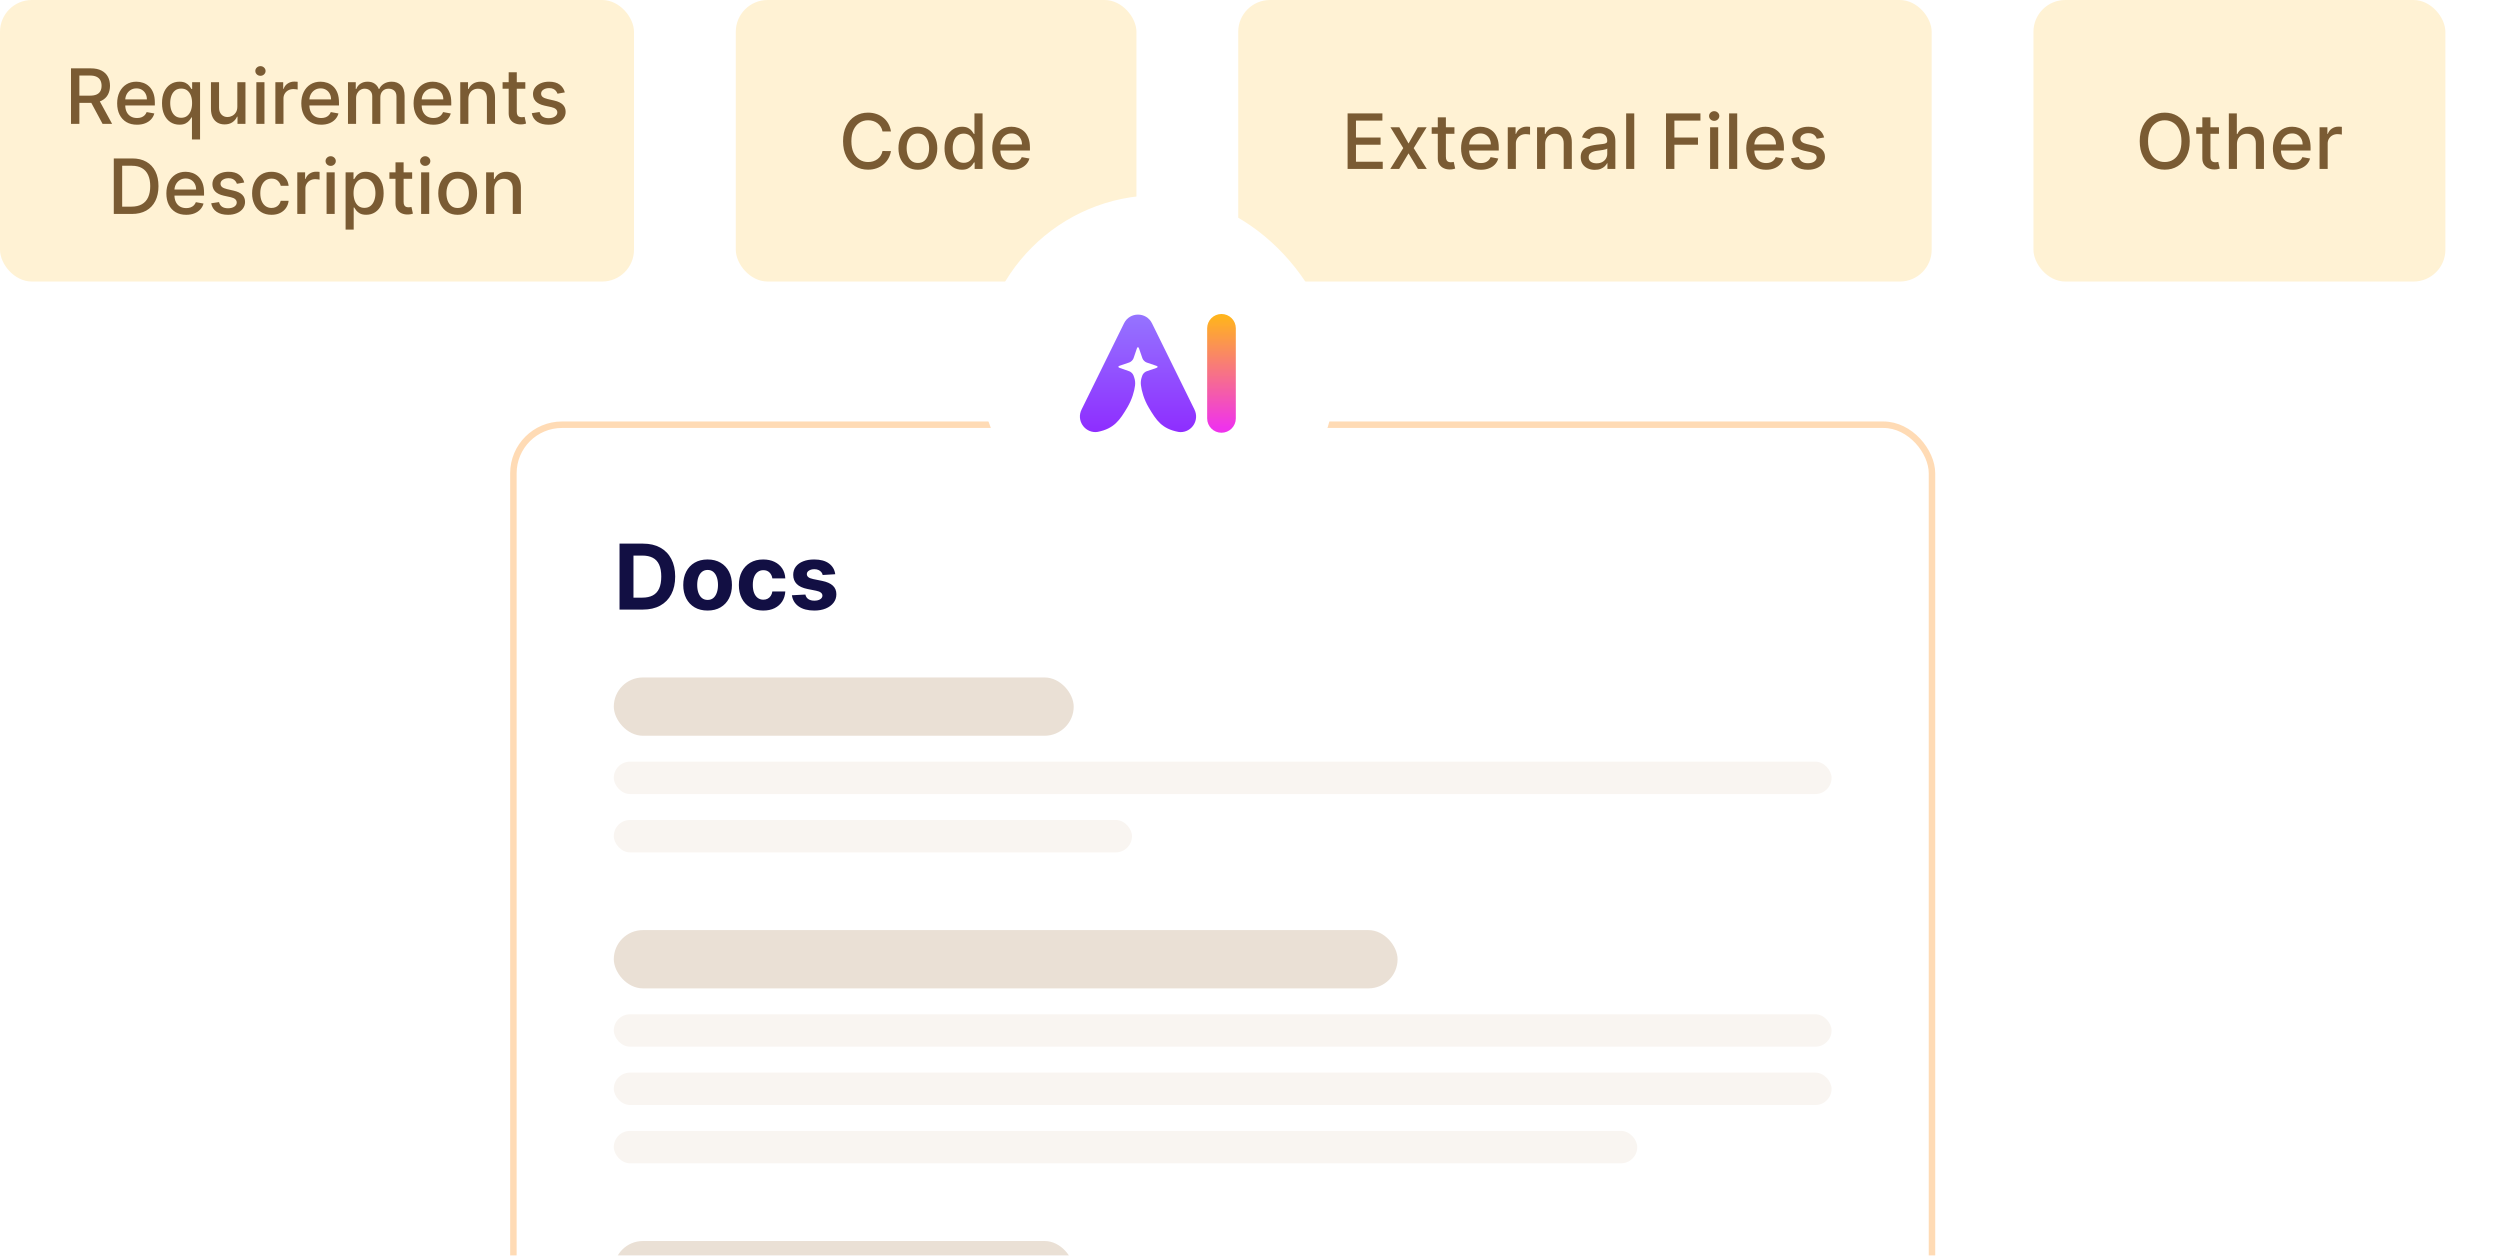 <svg width="444" height="223" viewBox="0 0 444 223" fill="none" xmlns="http://www.w3.org/2000/svg">
<g clip-path="url(#clip0_15399_99109)">
<rect width="112.597" height="50" rx="5.649" fill="#FFF2D4"/>
<path d="M12.609 22V12.139H16.124C16.888 12.139 17.521 12.271 18.026 12.534C18.533 12.797 18.911 13.162 19.162 13.627C19.412 14.089 19.537 14.624 19.537 15.23C19.537 15.834 19.41 16.365 19.157 16.824C18.907 17.28 18.528 17.635 18.021 17.888C17.517 18.142 16.883 18.268 16.119 18.268H13.456V16.988H15.984C16.465 16.988 16.857 16.919 17.159 16.781C17.464 16.643 17.687 16.442 17.828 16.179C17.969 15.916 18.04 15.6 18.04 15.23C18.04 14.858 17.968 14.536 17.823 14.263C17.682 13.99 17.459 13.781 17.154 13.637C16.852 13.489 16.456 13.415 15.965 13.415H14.097V22H12.609ZM17.477 17.551L19.913 22H18.218L15.83 17.551H17.477ZM24.327 22.149C23.598 22.149 22.971 21.994 22.444 21.682C21.921 21.368 21.517 20.926 21.231 20.358C20.948 19.787 20.807 19.117 20.807 18.35C20.807 17.593 20.948 16.925 21.231 16.347C21.517 15.77 21.915 15.319 22.425 14.995C22.939 14.67 23.539 14.508 24.226 14.508C24.643 14.508 25.047 14.577 25.439 14.715C25.831 14.853 26.182 15.07 26.494 15.365C26.805 15.661 27.05 16.044 27.23 16.516C27.41 16.985 27.5 17.554 27.5 18.225V18.736H21.621V17.657H26.089C26.089 17.278 26.012 16.943 25.858 16.651C25.704 16.355 25.487 16.123 25.208 15.953C24.932 15.783 24.608 15.697 24.235 15.697C23.831 15.697 23.478 15.797 23.176 15.996C22.878 16.192 22.646 16.448 22.483 16.766C22.322 17.081 22.242 17.423 22.242 17.792V18.634C22.242 19.129 22.329 19.549 22.502 19.896C22.679 20.243 22.924 20.507 23.239 20.69C23.553 20.87 23.921 20.96 24.341 20.96C24.614 20.96 24.863 20.922 25.088 20.845C25.312 20.764 25.506 20.645 25.67 20.488C25.834 20.331 25.959 20.137 26.046 19.906L27.408 20.151C27.299 20.552 27.103 20.904 26.821 21.206C26.542 21.504 26.19 21.737 25.767 21.904C25.346 22.067 24.866 22.149 24.327 22.149ZM34.09 24.773V20.849H34.003C33.917 21.006 33.791 21.186 33.628 21.389C33.467 21.591 33.246 21.767 32.963 21.918C32.681 22.069 32.315 22.144 31.866 22.144C31.269 22.144 30.736 21.992 30.267 21.687C29.802 21.379 29.436 20.941 29.169 20.373C28.906 19.801 28.774 19.116 28.774 18.317C28.774 17.517 28.908 16.834 29.174 16.266C29.444 15.697 29.813 15.262 30.282 14.961C30.75 14.659 31.281 14.508 31.875 14.508C32.334 14.508 32.703 14.585 32.983 14.739C33.265 14.89 33.483 15.067 33.637 15.269C33.795 15.471 33.917 15.649 34.003 15.803H34.124V14.604H35.53V24.773H34.09ZM32.183 20.917C32.597 20.917 32.947 20.808 33.233 20.589C33.522 20.368 33.74 20.061 33.888 19.67C34.039 19.278 34.114 18.822 34.114 18.302C34.114 17.789 34.04 17.339 33.893 16.954C33.745 16.569 33.528 16.269 33.243 16.054C32.957 15.839 32.604 15.731 32.183 15.731C31.75 15.731 31.389 15.844 31.1 16.068C30.811 16.293 30.593 16.599 30.445 16.988C30.301 17.376 30.229 17.814 30.229 18.302C30.229 18.797 30.302 19.241 30.45 19.636C30.598 20.031 30.816 20.344 31.105 20.575C31.397 20.803 31.756 20.917 32.183 20.917ZM42.15 18.933V14.604H43.594V22H42.179V20.719H42.102C41.932 21.114 41.659 21.443 41.283 21.706C40.911 21.966 40.447 22.096 39.892 22.096C39.417 22.096 38.996 21.992 38.63 21.783C38.268 21.572 37.982 21.259 37.773 20.845C37.568 20.43 37.465 19.918 37.465 19.308V14.604H38.905V19.135C38.905 19.639 39.044 20.04 39.324 20.339C39.603 20.637 39.966 20.787 40.412 20.787C40.681 20.787 40.95 20.719 41.216 20.584C41.486 20.45 41.709 20.246 41.885 19.973C42.065 19.7 42.153 19.354 42.15 18.933ZM45.529 22V14.604H46.968V22H45.529ZM46.256 13.463C46.005 13.463 45.79 13.38 45.611 13.213C45.434 13.043 45.346 12.841 45.346 12.606C45.346 12.369 45.434 12.167 45.611 12C45.79 11.83 46.005 11.745 46.256 11.745C46.506 11.745 46.72 11.83 46.896 12C47.076 12.167 47.166 12.369 47.166 12.606C47.166 12.841 47.076 13.043 46.896 13.213C46.72 13.38 46.506 13.463 46.256 13.463ZM48.905 22V14.604H50.297V15.779H50.374C50.508 15.381 50.746 15.068 51.086 14.84C51.43 14.609 51.818 14.494 52.251 14.494C52.341 14.494 52.447 14.497 52.569 14.503C52.694 14.51 52.792 14.518 52.863 14.527V15.905C52.805 15.888 52.702 15.871 52.555 15.851C52.407 15.829 52.259 15.818 52.112 15.818C51.772 15.818 51.468 15.89 51.202 16.035C50.939 16.176 50.73 16.373 50.576 16.627C50.422 16.877 50.345 17.163 50.345 17.484V22H48.905ZM57.031 22.149C56.303 22.149 55.675 21.994 55.149 21.682C54.626 21.368 54.221 20.926 53.935 20.358C53.653 19.787 53.512 19.117 53.512 18.35C53.512 17.593 53.653 16.925 53.935 16.347C54.221 15.77 54.619 15.319 55.129 14.995C55.643 14.67 56.243 14.508 56.93 14.508C57.347 14.508 57.752 14.577 58.144 14.715C58.535 14.853 58.887 15.07 59.198 15.365C59.509 15.661 59.755 16.044 59.935 16.516C60.114 16.985 60.204 17.554 60.204 18.225V18.736H54.325V17.657H58.794C58.794 17.278 58.717 16.943 58.562 16.651C58.408 16.355 58.192 16.123 57.912 15.953C57.636 15.783 57.312 15.697 56.94 15.697C56.535 15.697 56.182 15.797 55.88 15.996C55.582 16.192 55.351 16.448 55.187 16.766C55.027 17.081 54.947 17.423 54.947 17.792V18.634C54.947 19.129 55.033 19.549 55.206 19.896C55.383 20.243 55.629 20.507 55.943 20.69C56.258 20.87 56.625 20.96 57.046 20.96C57.319 20.96 57.567 20.922 57.792 20.845C58.017 20.764 58.211 20.645 58.375 20.488C58.538 20.331 58.663 20.137 58.75 19.906L60.113 20.151C60.004 20.552 59.808 20.904 59.525 21.206C59.246 21.504 58.895 21.737 58.471 21.904C58.05 22.067 57.571 22.149 57.031 22.149ZM61.801 22V14.604H63.183V15.808H63.275C63.429 15.4 63.681 15.083 64.031 14.855C64.381 14.624 64.799 14.508 65.287 14.508C65.782 14.508 66.196 14.624 66.53 14.855C66.867 15.086 67.115 15.404 67.276 15.808H67.353C67.529 15.413 67.81 15.099 68.196 14.864C68.581 14.627 69.04 14.508 69.573 14.508C70.243 14.508 70.791 14.718 71.214 15.139C71.641 15.559 71.855 16.193 71.855 17.041V22H70.415V17.176C70.415 16.675 70.279 16.312 70.006 16.087C69.733 15.863 69.407 15.75 69.028 15.75C68.56 15.75 68.196 15.895 67.936 16.184C67.676 16.469 67.546 16.837 67.546 17.286V22H66.111V17.084C66.111 16.683 65.986 16.36 65.735 16.116C65.485 15.872 65.159 15.75 64.758 15.75C64.485 15.75 64.233 15.823 64.002 15.967C63.774 16.108 63.589 16.306 63.448 16.559C63.31 16.813 63.241 17.107 63.241 17.44V22H61.801ZM76.972 22.149C76.243 22.149 75.616 21.994 75.089 21.682C74.566 21.368 74.162 20.926 73.876 20.358C73.593 19.787 73.452 19.117 73.452 18.35C73.452 17.593 73.593 16.925 73.876 16.347C74.162 15.77 74.559 15.319 75.07 14.995C75.584 14.67 76.184 14.508 76.871 14.508C77.288 14.508 77.692 14.577 78.084 14.715C78.475 14.853 78.827 15.07 79.138 15.365C79.45 15.661 79.695 16.044 79.875 16.516C80.055 16.985 80.145 17.554 80.145 18.225V18.736H74.266V17.657H78.734C78.734 17.278 78.657 16.943 78.503 16.651C78.349 16.355 78.132 16.123 77.853 15.953C77.577 15.783 77.253 15.697 76.88 15.697C76.476 15.697 76.123 15.797 75.821 15.996C75.522 16.192 75.291 16.448 75.128 16.766C74.967 17.081 74.887 17.423 74.887 17.792V18.634C74.887 19.129 74.974 19.549 75.147 19.896C75.323 20.243 75.569 20.507 75.884 20.69C76.198 20.87 76.566 20.96 76.986 20.96C77.259 20.96 77.508 20.922 77.733 20.845C77.957 20.764 78.151 20.645 78.315 20.488C78.479 20.331 78.604 20.137 78.691 19.906L80.053 20.151C79.944 20.552 79.748 20.904 79.466 21.206C79.186 21.504 78.835 21.737 78.411 21.904C77.991 22.067 77.511 22.149 76.972 22.149ZM83.182 17.609V22H81.742V14.604H83.124V15.808H83.215C83.385 15.417 83.652 15.102 84.015 14.864C84.38 14.627 84.841 14.508 85.396 14.508C85.9 14.508 86.342 14.614 86.721 14.826C87.099 15.035 87.393 15.346 87.602 15.76C87.81 16.174 87.915 16.686 87.915 17.296V22H86.475V17.469C86.475 16.933 86.335 16.514 86.056 16.213C85.777 15.908 85.393 15.755 84.905 15.755C84.572 15.755 84.275 15.827 84.015 15.972C83.758 16.116 83.554 16.328 83.403 16.607C83.255 16.884 83.182 17.217 83.182 17.609ZM93.297 14.604V15.76H89.258V14.604H93.297ZM90.341 12.833H91.781V19.828C91.781 20.108 91.823 20.318 91.906 20.459C91.989 20.597 92.097 20.692 92.229 20.743C92.363 20.791 92.509 20.816 92.667 20.816C92.782 20.816 92.883 20.808 92.97 20.791C93.057 20.775 93.124 20.763 93.172 20.753L93.432 21.942C93.349 21.974 93.23 22.006 93.076 22.038C92.922 22.074 92.729 22.093 92.498 22.096C92.119 22.103 91.766 22.035 91.439 21.894C91.112 21.753 90.847 21.535 90.644 21.239C90.442 20.944 90.341 20.573 90.341 20.127V12.833ZM100.313 16.41L99.008 16.641C98.953 16.474 98.867 16.315 98.748 16.165C98.632 16.014 98.475 15.89 98.276 15.794C98.077 15.697 97.828 15.649 97.53 15.649C97.122 15.649 96.782 15.741 96.509 15.924C96.236 16.104 96.1 16.336 96.1 16.622C96.1 16.869 96.191 17.068 96.374 17.219C96.557 17.37 96.852 17.493 97.26 17.59L98.435 17.859C99.115 18.017 99.623 18.259 99.956 18.586C100.29 18.914 100.457 19.339 100.457 19.862C100.457 20.305 100.329 20.7 100.072 21.047C99.818 21.39 99.464 21.66 99.008 21.856C98.555 22.051 98.03 22.149 97.433 22.149C96.605 22.149 95.93 21.973 95.406 21.62C94.883 21.263 94.562 20.758 94.443 20.103L95.835 19.891C95.921 20.254 96.1 20.528 96.369 20.715C96.639 20.897 96.99 20.989 97.424 20.989C97.896 20.989 98.273 20.891 98.555 20.695C98.838 20.496 98.979 20.254 98.979 19.968C98.979 19.737 98.892 19.543 98.719 19.386C98.549 19.228 98.287 19.11 97.934 19.029L96.682 18.755C95.992 18.598 95.482 18.347 95.151 18.004C94.824 17.66 94.66 17.225 94.66 16.699C94.66 16.262 94.782 15.88 95.026 15.553C95.27 15.226 95.607 14.97 96.037 14.787C96.467 14.601 96.96 14.508 97.515 14.508C98.314 14.508 98.944 14.681 99.403 15.028C99.862 15.372 100.165 15.832 100.313 16.41ZM23.401 38H20.209V28.139H23.502C24.468 28.139 25.298 28.337 25.991 28.732C26.685 29.123 27.216 29.686 27.585 30.422C27.958 31.153 28.144 32.031 28.144 33.055C28.144 34.082 27.956 34.965 27.58 35.703C27.208 36.442 26.669 37.01 25.963 37.408C25.256 37.803 24.403 38 23.401 38ZM21.697 36.7H23.319C24.07 36.7 24.695 36.559 25.192 36.276C25.69 35.991 26.062 35.578 26.309 35.039C26.556 34.496 26.68 33.835 26.68 33.055C26.68 32.282 26.556 31.625 26.309 31.086C26.065 30.547 25.701 30.137 25.216 29.858C24.732 29.579 24.13 29.439 23.411 29.439H21.697V36.7ZM33.066 38.149C32.337 38.149 31.709 37.994 31.183 37.682C30.66 37.368 30.255 36.926 29.97 36.358C29.687 35.787 29.546 35.117 29.546 34.35C29.546 33.593 29.687 32.925 29.97 32.347C30.255 31.77 30.654 31.319 31.164 30.994C31.677 30.67 32.278 30.508 32.965 30.508C33.382 30.508 33.786 30.577 34.178 30.715C34.569 30.853 34.921 31.07 35.232 31.365C35.544 31.66 35.789 32.044 35.969 32.516C36.149 32.985 36.239 33.554 36.239 34.225V34.736H30.36V33.657H34.828C34.828 33.278 34.751 32.943 34.597 32.651C34.443 32.355 34.226 32.123 33.947 31.953C33.671 31.782 33.346 31.697 32.974 31.697C32.57 31.697 32.217 31.797 31.915 31.996C31.616 32.192 31.385 32.449 31.222 32.766C31.061 33.081 30.981 33.423 30.981 33.792V34.635C30.981 35.129 31.067 35.549 31.241 35.896C31.417 36.243 31.663 36.507 31.977 36.69C32.292 36.87 32.66 36.96 33.08 36.96C33.353 36.96 33.602 36.922 33.826 36.844C34.051 36.764 34.245 36.645 34.409 36.488C34.573 36.331 34.698 36.137 34.785 35.906L36.147 36.151C36.038 36.552 35.842 36.904 35.56 37.206C35.281 37.504 34.929 37.737 34.505 37.904C34.085 38.067 33.605 38.149 33.066 38.149ZM43.378 32.41L42.073 32.641C42.018 32.474 41.932 32.315 41.813 32.164C41.697 32.014 41.54 31.89 41.341 31.794C41.142 31.697 40.893 31.649 40.595 31.649C40.187 31.649 39.847 31.741 39.574 31.924C39.301 32.103 39.165 32.336 39.165 32.622C39.165 32.869 39.256 33.068 39.439 33.219C39.622 33.37 39.917 33.493 40.325 33.59L41.5 33.859C42.181 34.017 42.688 34.259 43.021 34.586C43.355 34.914 43.522 35.339 43.522 35.862C43.522 36.305 43.394 36.7 43.137 37.047C42.883 37.39 42.529 37.66 42.073 37.856C41.62 38.051 41.096 38.149 40.498 38.149C39.67 38.149 38.995 37.973 38.471 37.62C37.948 37.263 37.627 36.758 37.508 36.103L38.9 35.891C38.987 36.254 39.165 36.528 39.434 36.715C39.704 36.897 40.056 36.989 40.489 36.989C40.961 36.989 41.338 36.891 41.62 36.695C41.903 36.496 42.044 36.254 42.044 35.968C42.044 35.737 41.957 35.543 41.784 35.386C41.614 35.228 41.352 35.109 40.999 35.029L39.747 34.755C39.057 34.598 38.547 34.347 38.216 34.004C37.889 33.66 37.725 33.225 37.725 32.699C37.725 32.262 37.847 31.88 38.091 31.553C38.335 31.226 38.672 30.97 39.102 30.787C39.532 30.601 40.025 30.508 40.58 30.508C41.38 30.508 42.009 30.681 42.468 31.028C42.927 31.372 43.23 31.832 43.378 32.41ZM48.22 38.149C47.504 38.149 46.888 37.987 46.371 37.663C45.858 37.336 45.463 36.885 45.187 36.31C44.911 35.735 44.773 35.077 44.773 34.336C44.773 33.585 44.914 32.922 45.197 32.347C45.479 31.77 45.877 31.319 46.391 30.994C46.904 30.67 47.509 30.508 48.206 30.508C48.767 30.508 49.268 30.613 49.708 30.821C50.148 31.027 50.502 31.316 50.772 31.688C51.045 32.06 51.207 32.495 51.258 32.993H49.857C49.78 32.646 49.604 32.347 49.328 32.097C49.055 31.847 48.689 31.721 48.23 31.721C47.829 31.721 47.477 31.827 47.175 32.039C46.877 32.248 46.644 32.547 46.477 32.935C46.31 33.32 46.227 33.776 46.227 34.302C46.227 34.842 46.309 35.307 46.472 35.699C46.636 36.09 46.867 36.394 47.166 36.608C47.468 36.824 47.822 36.931 48.23 36.931C48.503 36.931 48.75 36.881 48.971 36.782C49.196 36.679 49.384 36.533 49.535 36.344C49.689 36.154 49.796 35.926 49.857 35.66H51.258C51.207 36.138 51.051 36.565 50.791 36.941C50.531 37.316 50.183 37.612 49.746 37.827C49.313 38.042 48.804 38.149 48.22 38.149ZM52.798 38V30.605H54.189V31.779H54.266C54.401 31.381 54.639 31.068 54.979 30.84C55.322 30.609 55.711 30.494 56.144 30.494C56.234 30.494 56.34 30.497 56.462 30.503C56.587 30.51 56.685 30.518 56.756 30.527V31.904C56.698 31.888 56.595 31.871 56.447 31.852C56.3 31.829 56.152 31.818 56.005 31.818C55.664 31.818 55.361 31.89 55.094 32.035C54.831 32.176 54.623 32.373 54.469 32.627C54.315 32.877 54.237 33.163 54.237 33.484V38H52.798ZM58.002 38V30.605H59.441V38H58.002ZM58.728 29.463C58.478 29.463 58.263 29.38 58.083 29.213C57.907 29.043 57.819 28.841 57.819 28.606C57.819 28.369 57.907 28.167 58.083 28C58.263 27.83 58.478 27.744 58.728 27.744C58.979 27.744 59.192 27.83 59.369 28C59.549 28.167 59.639 28.369 59.639 28.606C59.639 28.841 59.549 29.043 59.369 29.213C59.192 29.38 58.979 29.463 58.728 29.463ZM61.378 40.773V30.605H62.784V31.803H62.904C62.988 31.649 63.108 31.471 63.265 31.269C63.422 31.067 63.641 30.89 63.92 30.739C64.199 30.585 64.568 30.508 65.027 30.508C65.624 30.508 66.157 30.659 66.626 30.961C67.095 31.262 67.462 31.697 67.728 32.266C67.998 32.834 68.133 33.517 68.133 34.317C68.133 35.116 68 35.801 67.733 36.373C67.467 36.941 67.101 37.379 66.636 37.687C66.17 37.992 65.639 38.144 65.042 38.144C64.593 38.144 64.225 38.069 63.939 37.918C63.657 37.767 63.435 37.591 63.275 37.389C63.114 37.186 62.991 37.007 62.904 36.849H62.817V40.773H61.378ZM62.789 34.302C62.789 34.822 62.864 35.278 63.015 35.67C63.166 36.061 63.384 36.368 63.67 36.589C63.955 36.807 64.305 36.917 64.719 36.917C65.149 36.917 65.509 36.803 65.798 36.575C66.087 36.344 66.305 36.031 66.453 35.636C66.603 35.241 66.679 34.797 66.679 34.302C66.679 33.814 66.605 33.376 66.457 32.988C66.313 32.599 66.095 32.293 65.803 32.068C65.514 31.843 65.153 31.731 64.719 31.731C64.302 31.731 63.949 31.839 63.66 32.054C63.374 32.269 63.158 32.569 63.01 32.954C62.862 33.339 62.789 33.789 62.789 34.302ZM73.198 30.605V31.76H69.159V30.605H73.198ZM70.242 28.833H71.681V35.828C71.681 36.108 71.723 36.318 71.807 36.459C71.89 36.597 71.998 36.692 72.129 36.743C72.264 36.791 72.41 36.816 72.567 36.816C72.683 36.816 72.784 36.807 72.871 36.791C72.957 36.775 73.025 36.763 73.073 36.753L73.333 37.942C73.249 37.974 73.131 38.006 72.977 38.038C72.823 38.074 72.63 38.093 72.399 38.096C72.02 38.103 71.667 38.035 71.34 37.894C71.012 37.753 70.747 37.535 70.545 37.239C70.343 36.944 70.242 36.573 70.242 36.127V28.833ZM74.791 38V30.605H76.23V38H74.791ZM75.518 29.463C75.267 29.463 75.052 29.38 74.873 29.213C74.696 29.043 74.608 28.841 74.608 28.606C74.608 28.369 74.696 28.167 74.873 28C75.052 27.83 75.267 27.744 75.518 27.744C75.768 27.744 75.981 27.83 76.158 28C76.338 28.167 76.428 28.369 76.428 28.606C76.428 28.841 76.338 29.043 76.158 29.213C75.981 29.38 75.768 29.463 75.518 29.463ZM81.282 38.149C80.589 38.149 79.984 37.99 79.467 37.673C78.95 37.355 78.549 36.91 78.263 36.339C77.978 35.767 77.835 35.1 77.835 34.336C77.835 33.569 77.978 32.898 78.263 32.323C78.549 31.749 78.95 31.303 79.467 30.985C79.984 30.667 80.589 30.508 81.282 30.508C81.975 30.508 82.581 30.667 83.097 30.985C83.614 31.303 84.015 31.749 84.301 32.323C84.587 32.898 84.73 33.569 84.73 34.336C84.73 35.1 84.587 35.767 84.301 36.339C84.015 36.91 83.614 37.355 83.097 37.673C82.581 37.99 81.975 38.149 81.282 38.149ZM81.287 36.941C81.736 36.941 82.109 36.822 82.404 36.584C82.699 36.347 82.918 36.031 83.059 35.636C83.203 35.241 83.275 34.806 83.275 34.331C83.275 33.859 83.203 33.426 83.059 33.031C82.918 32.633 82.699 32.314 82.404 32.073C82.109 31.832 81.736 31.712 81.287 31.712C80.834 31.712 80.459 31.832 80.16 32.073C79.865 32.314 79.645 32.633 79.501 33.031C79.359 33.426 79.289 33.859 79.289 34.331C79.289 34.806 79.359 35.241 79.501 35.636C79.645 36.031 79.865 36.347 80.16 36.584C80.459 36.822 80.834 36.941 81.287 36.941ZM87.776 33.609V38H86.337V30.605H87.718V31.808H87.81C87.98 31.417 88.246 31.102 88.609 30.864C88.975 30.627 89.436 30.508 89.991 30.508C90.495 30.508 90.936 30.614 91.315 30.826C91.694 31.035 91.987 31.346 92.196 31.76C92.405 32.174 92.509 32.686 92.509 33.296V38H91.069V33.469C91.069 32.933 90.93 32.514 90.65 32.213C90.371 31.908 89.988 31.755 89.5 31.755C89.166 31.755 88.869 31.827 88.609 31.972C88.352 32.116 88.148 32.328 87.998 32.607C87.85 32.883 87.776 33.217 87.776 33.609Z" fill="#7A5B33"/>
<rect x="130.676" width="71.156" height="50" rx="5.649" fill="#FFF2D4"/>
<path d="M158.235 23.346H156.733C156.675 23.025 156.567 22.742 156.41 22.499C156.253 22.255 156.06 22.048 155.832 21.878C155.604 21.707 155.349 21.579 155.067 21.492C154.787 21.406 154.491 21.362 154.176 21.362C153.608 21.362 153.099 21.505 152.65 21.791C152.204 22.076 151.85 22.495 151.59 23.047C151.334 23.599 151.205 24.274 151.205 25.07C151.205 25.872 151.334 26.549 151.59 27.102C151.85 27.654 152.205 28.071 152.655 28.353C153.104 28.636 153.609 28.777 154.171 28.777C154.483 28.777 154.778 28.735 155.057 28.652C155.34 28.565 155.595 28.438 155.823 28.271C156.051 28.105 156.243 27.901 156.4 27.66C156.561 27.416 156.672 27.137 156.733 26.822L158.235 26.827C158.155 27.312 157.999 27.758 157.768 28.166C157.54 28.57 157.246 28.92 156.887 29.215C156.53 29.507 156.123 29.734 155.664 29.894C155.205 30.055 154.704 30.135 154.162 30.135C153.308 30.135 152.547 29.933 151.879 29.528C151.212 29.12 150.685 28.538 150.3 27.78C149.918 27.023 149.727 26.119 149.727 25.07C149.727 24.017 149.92 23.113 150.305 22.359C150.69 21.601 151.217 21.02 151.884 20.616C152.552 20.208 153.311 20.005 154.162 20.005C154.685 20.005 155.173 20.08 155.625 20.231C156.081 20.378 156.49 20.597 156.853 20.886C157.216 21.171 157.516 21.521 157.753 21.935C157.991 22.346 158.151 22.816 158.235 23.346ZM163.015 30.149C162.321 30.149 161.716 29.99 161.2 29.673C160.683 29.355 160.282 28.91 159.996 28.339C159.71 27.767 159.567 27.1 159.567 26.336C159.567 25.569 159.71 24.898 159.996 24.323C160.282 23.749 160.683 23.303 161.2 22.985C161.716 22.667 162.321 22.508 163.015 22.508C163.708 22.508 164.313 22.667 164.83 22.985C165.347 23.303 165.748 23.749 166.034 24.323C166.319 24.898 166.462 25.569 166.462 26.336C166.462 27.1 166.319 27.767 166.034 28.339C165.748 28.91 165.347 29.355 164.83 29.673C164.313 29.99 163.708 30.149 163.015 30.149ZM163.02 28.941C163.469 28.941 163.841 28.822 164.137 28.584C164.432 28.347 164.65 28.031 164.791 27.636C164.936 27.241 165.008 26.806 165.008 26.331C165.008 25.859 164.936 25.426 164.791 25.031C164.65 24.633 164.432 24.314 164.137 24.073C163.841 23.832 163.469 23.712 163.02 23.712C162.567 23.712 162.191 23.832 161.893 24.073C161.598 24.314 161.378 24.633 161.233 25.031C161.092 25.426 161.021 25.859 161.021 26.331C161.021 26.806 161.092 27.241 161.233 27.636C161.378 28.031 161.598 28.347 161.893 28.584C162.191 28.822 162.567 28.941 163.02 28.941ZM170.838 30.144C170.241 30.144 169.708 29.992 169.239 29.687C168.774 29.379 168.408 28.941 168.141 28.373C167.878 27.801 167.746 27.116 167.746 26.317C167.746 25.517 167.88 24.834 168.146 24.266C168.416 23.697 168.785 23.262 169.254 22.961C169.722 22.659 170.253 22.508 170.847 22.508C171.306 22.508 171.675 22.585 171.955 22.739C172.237 22.89 172.455 23.067 172.609 23.269C172.767 23.471 172.889 23.649 172.975 23.803H173.062V20.139H174.502V30H173.096V28.849H172.975C172.889 29.006 172.764 29.186 172.6 29.389C172.439 29.591 172.218 29.767 171.935 29.918C171.653 30.069 171.287 30.144 170.838 30.144ZM171.155 28.917C171.569 28.917 171.919 28.808 172.205 28.589C172.494 28.368 172.712 28.061 172.86 27.67C173.011 27.278 173.086 26.822 173.086 26.302C173.086 25.789 173.012 25.339 172.865 24.954C172.717 24.569 172.5 24.269 172.215 24.054C171.929 23.839 171.576 23.731 171.155 23.731C170.722 23.731 170.361 23.843 170.072 24.068C169.783 24.293 169.565 24.599 169.417 24.988C169.273 25.376 169.201 25.814 169.201 26.302C169.201 26.797 169.274 27.241 169.422 27.636C169.57 28.031 169.788 28.344 170.077 28.575C170.369 28.803 170.728 28.917 171.155 28.917ZM179.744 30.149C179.015 30.149 178.388 29.994 177.861 29.682C177.338 29.368 176.934 28.926 176.648 28.358C176.365 27.787 176.224 27.117 176.224 26.35C176.224 25.593 176.365 24.925 176.648 24.347C176.934 23.77 177.332 23.319 177.842 22.994C178.355 22.67 178.956 22.508 179.643 22.508C180.06 22.508 180.464 22.577 180.856 22.715C181.248 22.853 181.599 23.07 181.91 23.365C182.222 23.66 182.467 24.044 182.647 24.516C182.827 24.985 182.917 25.554 182.917 26.225V26.736H177.038V25.657H181.506C181.506 25.278 181.429 24.943 181.275 24.651C181.121 24.355 180.904 24.123 180.625 23.953C180.349 23.782 180.025 23.697 179.652 23.697C179.248 23.697 178.895 23.797 178.593 23.996C178.294 24.192 178.063 24.448 177.9 24.766C177.739 25.081 177.659 25.423 177.659 25.792V26.634C177.659 27.129 177.746 27.549 177.919 27.896C178.095 28.243 178.341 28.507 178.656 28.69C178.97 28.87 179.338 28.96 179.758 28.96C180.031 28.96 180.28 28.922 180.504 28.845C180.729 28.764 180.923 28.645 181.087 28.488C181.251 28.331 181.376 28.137 181.463 27.906L182.825 28.151C182.716 28.552 182.52 28.904 182.238 29.206C181.959 29.504 181.607 29.737 181.183 29.904C180.763 30.067 180.283 30.149 179.744 30.149Z" fill="#7A5B33"/>
<rect x="219.909" width="123.156" height="50" rx="5.649" fill="#FFF2D4"/>
<path d="M239.333 30V20.139H245.515V21.42H240.821V24.424H245.193V25.7H240.821V28.719H245.573V30H239.333ZM248.523 22.605L250.156 25.484L251.802 22.605H253.377L251.07 26.302L253.396 30H251.822L250.156 27.236L248.495 30H246.915L249.217 26.302L246.944 22.605H248.523ZM258.307 22.605V23.76H254.268V22.605H258.307ZM255.351 20.833H256.79V27.828C256.79 28.108 256.832 28.318 256.916 28.459C256.999 28.597 257.107 28.692 257.238 28.743C257.373 28.791 257.519 28.816 257.676 28.816C257.792 28.816 257.893 28.808 257.98 28.791C258.066 28.775 258.134 28.763 258.182 28.753L258.442 29.942C258.358 29.974 258.24 30.006 258.086 30.038C257.932 30.074 257.739 30.093 257.508 30.096C257.129 30.103 256.776 30.035 256.449 29.894C256.121 29.753 255.856 29.535 255.654 29.239C255.452 28.944 255.351 28.573 255.351 28.127V20.833ZM263.008 30.149C262.279 30.149 261.651 29.994 261.125 29.682C260.602 29.368 260.197 28.926 259.912 28.358C259.629 27.787 259.488 27.117 259.488 26.35C259.488 25.593 259.629 24.925 259.912 24.347C260.197 23.77 260.595 23.319 261.106 22.994C261.619 22.67 262.22 22.508 262.906 22.508C263.324 22.508 263.728 22.577 264.12 22.715C264.511 22.853 264.863 23.07 265.174 23.365C265.486 23.66 265.731 24.044 265.911 24.516C266.091 24.985 266.18 25.554 266.18 26.225V26.736H260.302V25.657H264.77C264.77 25.278 264.693 24.943 264.539 24.651C264.385 24.355 264.168 24.123 263.889 23.953C263.613 23.782 263.288 23.697 262.916 23.697C262.512 23.697 262.159 23.797 261.857 23.996C261.558 24.192 261.327 24.448 261.163 24.766C261.003 25.081 260.923 25.423 260.923 25.792V26.634C260.923 27.129 261.009 27.549 261.183 27.896C261.359 28.243 261.605 28.507 261.919 28.69C262.234 28.87 262.601 28.96 263.022 28.96C263.295 28.96 263.544 28.922 263.768 28.845C263.993 28.764 264.187 28.645 264.351 28.488C264.515 28.331 264.64 28.137 264.726 27.906L266.089 28.151C265.98 28.552 265.784 28.904 265.502 29.206C265.222 29.504 264.871 29.737 264.447 29.904C264.027 30.067 263.547 30.149 263.008 30.149ZM267.778 30V22.605H269.169V23.779H269.246C269.381 23.381 269.619 23.068 269.959 22.84C270.302 22.609 270.691 22.494 271.124 22.494C271.214 22.494 271.32 22.497 271.442 22.503C271.567 22.51 271.665 22.518 271.736 22.527V23.904C271.678 23.888 271.575 23.871 271.427 23.852C271.28 23.829 271.132 23.818 270.984 23.818C270.644 23.818 270.341 23.89 270.074 24.035C269.811 24.176 269.603 24.373 269.449 24.627C269.294 24.877 269.217 25.163 269.217 25.484V30H267.778ZM274.421 25.609V30H272.981V22.605H274.363V23.808H274.455C274.625 23.417 274.891 23.102 275.254 22.864C275.62 22.627 276.08 22.508 276.636 22.508C277.14 22.508 277.581 22.614 277.96 22.826C278.339 23.035 278.632 23.346 278.841 23.76C279.05 24.174 279.154 24.686 279.154 25.296V30H277.714V25.469C277.714 24.933 277.575 24.514 277.295 24.213C277.016 23.908 276.633 23.755 276.145 23.755C275.811 23.755 275.514 23.827 275.254 23.972C274.997 24.116 274.793 24.328 274.642 24.607C274.495 24.884 274.421 25.217 274.421 25.609ZM283.237 30.164C282.768 30.164 282.345 30.077 281.966 29.904C281.587 29.727 281.287 29.472 281.065 29.138C280.847 28.804 280.738 28.395 280.738 27.91C280.738 27.493 280.818 27.15 280.979 26.88C281.139 26.61 281.356 26.397 281.629 26.24C281.902 26.082 282.207 25.964 282.544 25.883C282.881 25.803 283.224 25.742 283.574 25.7C284.017 25.649 284.376 25.607 284.652 25.575C284.928 25.54 285.129 25.484 285.254 25.407C285.379 25.33 285.442 25.204 285.442 25.031V24.997C285.442 24.577 285.323 24.251 285.086 24.02C284.851 23.789 284.502 23.673 284.036 23.673C283.551 23.673 283.169 23.781 282.89 23.996C282.614 24.208 282.423 24.444 282.317 24.704L280.964 24.396C281.125 23.946 281.359 23.584 281.667 23.307C281.979 23.028 282.337 22.826 282.741 22.701C283.145 22.572 283.571 22.508 284.017 22.508C284.312 22.508 284.625 22.544 284.956 22.614C285.29 22.681 285.601 22.807 285.89 22.99C286.182 23.173 286.421 23.434 286.607 23.774C286.793 24.111 286.886 24.55 286.886 25.089V30H285.481V28.989H285.423C285.33 29.175 285.19 29.358 285.004 29.538C284.818 29.718 284.579 29.867 284.286 29.986C283.994 30.104 283.645 30.164 283.237 30.164ZM283.55 29.008C283.948 29.008 284.288 28.93 284.571 28.772C284.856 28.615 285.073 28.41 285.221 28.156C285.371 27.899 285.447 27.625 285.447 27.333V26.379C285.396 26.431 285.296 26.479 285.148 26.524C285.004 26.566 284.839 26.602 284.652 26.634C284.466 26.663 284.285 26.691 284.108 26.716C283.932 26.739 283.784 26.758 283.665 26.774C283.386 26.809 283.131 26.869 282.9 26.952C282.672 27.036 282.489 27.156 282.351 27.313C282.216 27.467 282.149 27.673 282.149 27.93C282.149 28.286 282.28 28.556 282.544 28.738C282.807 28.918 283.142 29.008 283.55 29.008ZM290.244 20.139V30H288.804V20.139H290.244ZM295.884 30V20.139H301.999V21.42H297.372V24.424H301.561V25.7H297.372V30H295.884ZM303.713 30V22.605H305.153V30H303.713ZM304.44 21.463C304.19 21.463 303.975 21.38 303.795 21.213C303.618 21.043 303.53 20.841 303.53 20.606C303.53 20.369 303.618 20.167 303.795 20C303.975 19.83 304.19 19.744 304.44 19.744C304.69 19.744 304.904 19.83 305.08 20C305.26 20.167 305.35 20.369 305.35 20.606C305.35 20.841 305.26 21.043 305.08 21.213C304.904 21.38 304.69 21.463 304.44 21.463ZM308.529 20.139V30H307.089V20.139H308.529ZM313.653 30.149C312.924 30.149 312.297 29.994 311.771 29.682C311.247 29.368 310.843 28.926 310.557 28.358C310.275 27.787 310.133 27.117 310.133 26.35C310.133 25.593 310.275 24.925 310.557 24.347C310.843 23.77 311.241 23.319 311.751 22.994C312.265 22.67 312.865 22.508 313.552 22.508C313.969 22.508 314.374 22.577 314.765 22.715C315.157 22.853 315.508 23.07 315.82 23.365C316.131 23.66 316.377 24.044 316.556 24.516C316.736 24.985 316.826 25.554 316.826 26.225V26.736H310.947V25.657H315.415C315.415 25.278 315.338 24.943 315.184 24.651C315.03 24.355 314.813 24.123 314.534 23.953C314.258 23.782 313.934 23.697 313.562 23.697C313.157 23.697 312.804 23.797 312.502 23.996C312.204 24.192 311.973 24.448 311.809 24.766C311.649 25.081 311.568 25.423 311.568 25.792V26.634C311.568 27.129 311.655 27.549 311.828 27.896C312.005 28.243 312.25 28.507 312.565 28.69C312.88 28.87 313.247 28.96 313.668 28.96C313.94 28.96 314.189 28.922 314.414 28.845C314.639 28.764 314.833 28.645 314.996 28.488C315.16 28.331 315.285 28.137 315.372 27.906L316.735 28.151C316.625 28.552 316.43 28.904 316.147 29.206C315.868 29.504 315.516 29.737 315.093 29.904C314.672 30.067 314.192 30.149 313.653 30.149ZM323.965 24.41L322.66 24.641C322.606 24.474 322.519 24.315 322.4 24.165C322.285 24.014 322.128 23.89 321.929 23.794C321.73 23.697 321.481 23.649 321.182 23.649C320.775 23.649 320.434 23.741 320.161 23.924C319.889 24.104 319.752 24.336 319.752 24.622C319.752 24.869 319.844 25.068 320.027 25.219C320.21 25.37 320.505 25.493 320.913 25.59L322.087 25.859C322.768 26.017 323.275 26.259 323.609 26.586C323.943 26.914 324.11 27.339 324.11 27.862C324.11 28.305 323.981 28.7 323.724 29.047C323.471 29.39 323.116 29.66 322.66 29.856C322.208 30.051 321.683 30.149 321.086 30.149C320.258 30.149 319.582 29.973 319.059 29.62C318.536 29.263 318.215 28.758 318.096 28.103L319.487 27.891C319.574 28.254 319.752 28.528 320.022 28.715C320.291 28.897 320.643 28.989 321.076 28.989C321.548 28.989 321.925 28.891 322.208 28.695C322.49 28.496 322.631 28.254 322.631 27.968C322.631 27.737 322.545 27.543 322.371 27.386C322.201 27.228 321.94 27.11 321.587 27.029L320.335 26.755C319.645 26.598 319.134 26.347 318.804 26.004C318.476 25.66 318.313 25.225 318.313 24.699C318.313 24.262 318.435 23.88 318.679 23.553C318.922 23.226 319.26 22.97 319.69 22.787C320.12 22.601 320.612 22.508 321.168 22.508C321.967 22.508 322.596 22.681 323.055 23.028C323.514 23.372 323.818 23.832 323.965 24.41Z" fill="#7A5B33"/>
<rect x="361.143" width="73.156" height="50" rx="5.649" fill="#FFF2D4"/>
<path d="M388.899 25.07C388.899 26.122 388.706 27.028 388.321 27.785C387.936 28.54 387.408 29.12 386.737 29.528C386.069 29.933 385.31 30.135 384.46 30.135C383.606 30.135 382.843 29.933 382.173 29.528C381.505 29.12 380.978 28.538 380.593 27.78C380.208 27.023 380.016 26.119 380.016 25.07C380.016 24.017 380.208 23.113 380.593 22.359C380.978 21.601 381.505 21.02 382.173 20.616C382.843 20.208 383.606 20.005 384.46 20.005C385.31 20.005 386.069 20.208 386.737 20.616C387.408 21.02 387.936 21.601 388.321 22.359C388.706 23.113 388.899 24.017 388.899 25.07ZM387.425 25.07C387.425 24.267 387.295 23.591 387.035 23.043C386.779 22.491 386.426 22.073 385.976 21.791C385.53 21.505 385.025 21.362 384.46 21.362C383.891 21.362 383.384 21.505 382.938 21.791C382.492 22.073 382.139 22.491 381.879 23.043C381.622 23.591 381.494 24.267 381.494 25.07C381.494 25.872 381.622 26.549 381.879 27.102C382.139 27.65 382.492 28.068 382.938 28.353C383.384 28.636 383.891 28.777 384.46 28.777C385.025 28.777 385.53 28.636 385.976 28.353C386.426 28.068 386.779 27.65 387.035 27.102C387.295 26.549 387.425 25.872 387.425 25.07ZM394.09 22.605V23.76H390.051V22.605H394.09ZM391.134 20.833H392.574V27.828C392.574 28.108 392.615 28.318 392.699 28.459C392.782 28.597 392.89 28.692 393.021 28.743C393.156 28.791 393.302 28.816 393.46 28.816C393.575 28.816 393.676 28.808 393.763 28.791C393.85 28.775 393.917 28.763 393.965 28.753L394.225 29.942C394.142 29.974 394.023 30.006 393.869 30.038C393.715 30.074 393.522 30.093 393.291 30.096C392.912 30.103 392.559 30.035 392.232 29.894C391.904 29.753 391.64 29.535 391.437 29.239C391.235 28.944 391.134 28.573 391.134 28.127V20.833ZM397.281 25.609V30H395.842V20.139H397.262V23.808H397.354C397.527 23.41 397.792 23.094 398.148 22.86C398.504 22.625 398.97 22.508 399.544 22.508C400.051 22.508 400.494 22.613 400.873 22.821C401.255 23.03 401.55 23.341 401.759 23.755C401.971 24.166 402.077 24.68 402.077 25.296V30H400.637V25.469C400.637 24.927 400.498 24.506 400.218 24.208C399.939 23.906 399.551 23.755 399.053 23.755C398.713 23.755 398.408 23.827 398.138 23.972C397.872 24.116 397.662 24.328 397.508 24.607C397.357 24.884 397.281 25.217 397.281 25.609ZM407.185 30.149C406.457 30.149 405.829 29.994 405.303 29.682C404.78 29.368 404.375 28.926 404.089 28.358C403.807 27.787 403.666 27.117 403.666 26.35C403.666 25.593 403.807 24.925 404.089 24.347C404.375 23.77 404.773 23.319 405.284 22.994C405.797 22.67 406.397 22.508 407.084 22.508C407.502 22.508 407.906 22.577 408.298 22.715C408.689 22.853 409.041 23.07 409.352 23.365C409.663 23.66 409.909 24.044 410.089 24.516C410.268 24.985 410.358 25.554 410.358 26.225V26.736H404.479V25.657H408.948C408.948 25.278 408.871 24.943 408.716 24.651C408.562 24.355 408.346 24.123 408.066 23.953C407.79 23.782 407.466 23.697 407.094 23.697C406.689 23.697 406.336 23.797 406.035 23.996C405.736 24.192 405.505 24.448 405.341 24.766C405.181 25.081 405.101 25.423 405.101 25.792V26.634C405.101 27.129 405.187 27.549 405.361 27.896C405.537 28.243 405.783 28.507 406.097 28.69C406.412 28.87 406.779 28.96 407.2 28.96C407.473 28.96 407.721 28.922 407.946 28.845C408.171 28.764 408.365 28.645 408.529 28.488C408.692 28.331 408.818 28.137 408.904 27.906L410.267 28.151C410.158 28.552 409.962 28.904 409.679 29.206C409.4 29.504 409.049 29.737 408.625 29.904C408.205 30.067 407.725 30.149 407.185 30.149ZM411.956 30V22.605H413.347V23.779H413.424C413.559 23.381 413.796 23.068 414.137 22.84C414.48 22.609 414.869 22.494 415.302 22.494C415.392 22.494 415.498 22.497 415.62 22.503C415.745 22.51 415.843 22.518 415.913 22.527V23.904C415.856 23.888 415.753 23.871 415.605 23.852C415.458 23.829 415.31 23.818 415.162 23.818C414.822 23.818 414.519 23.89 414.252 24.035C413.989 24.176 413.78 24.373 413.626 24.627C413.472 24.877 413.395 25.163 413.395 25.484V30H411.956Z" fill="#7A5B33"/>
<g filter="url(#filter0_d_15399_99109)">
<rect x="90.603" y="70" width="253.092" height="184.66" rx="9.203" fill="white"/>
<rect x="91.179" y="70.575" width="251.941" height="183.51" rx="8.628" stroke="#FFDBB5" stroke-width="1.15"/>
<path d="M114.18 103.406H110.028V91.693H114.214C115.393 91.693 116.407 91.927 117.257 92.396C118.107 92.862 118.761 93.531 119.219 94.404C119.68 95.277 119.911 96.322 119.911 97.538C119.911 98.758 119.68 99.807 119.219 100.684C118.761 101.561 118.104 102.234 117.246 102.703C116.392 103.172 115.37 103.406 114.18 103.406ZM112.504 101.284H114.077C114.809 101.284 115.425 101.155 115.925 100.895C116.428 100.632 116.805 100.226 117.057 99.677C117.312 99.124 117.44 98.411 117.44 97.538C117.44 96.673 117.312 95.965 117.057 95.416C116.805 94.867 116.43 94.463 115.93 94.204C115.431 93.945 114.815 93.815 114.083 93.815H112.504V101.284ZM125.669 103.578C124.781 103.578 124.012 103.389 123.364 103.012C122.72 102.63 122.222 102.1 121.871 101.422C121.52 100.739 121.345 99.948 121.345 99.048C121.345 98.141 121.52 97.347 121.871 96.669C122.222 95.986 122.72 95.456 123.364 95.079C124.012 94.698 124.781 94.507 125.669 94.507C126.557 94.507 127.324 94.698 127.968 95.079C128.616 95.456 129.116 95.986 129.467 96.669C129.817 97.347 129.993 98.141 129.993 99.048C129.993 99.948 129.817 100.739 129.467 101.422C129.116 102.1 128.616 102.63 127.968 103.012C127.324 103.389 126.557 103.578 125.669 103.578ZM125.68 101.69C126.085 101.69 126.422 101.576 126.693 101.347C126.963 101.115 127.167 100.798 127.305 100.398C127.446 99.998 127.516 99.542 127.516 99.031C127.516 98.52 127.446 98.064 127.305 97.664C127.167 97.264 126.963 96.947 126.693 96.715C126.422 96.482 126.085 96.366 125.68 96.366C125.272 96.366 124.929 96.482 124.651 96.715C124.376 96.947 124.169 97.264 124.027 97.664C123.89 98.064 123.822 98.52 123.822 99.031C123.822 99.542 123.89 99.998 124.027 100.398C124.169 100.798 124.376 101.115 124.651 101.347C124.929 101.576 125.272 101.69 125.68 101.69ZM135.546 103.578C134.647 103.578 133.872 103.387 133.224 103.006C132.58 102.621 132.084 102.087 131.737 101.404C131.394 100.722 131.222 99.936 131.222 99.048C131.222 98.148 131.396 97.359 131.743 96.68C132.094 95.998 132.591 95.466 133.236 95.085C133.88 94.699 134.647 94.507 135.535 94.507C136.301 94.507 136.972 94.646 137.548 94.924C138.124 95.203 138.58 95.594 138.915 96.097C139.251 96.6 139.436 97.191 139.47 97.87H137.171C137.106 97.431 136.934 97.079 136.656 96.812C136.381 96.541 136.021 96.406 135.575 96.406C135.197 96.406 134.868 96.509 134.586 96.715C134.307 96.917 134.09 97.212 133.933 97.601C133.777 97.99 133.699 98.461 133.699 99.014C133.699 99.574 133.775 100.051 133.928 100.444C134.084 100.836 134.303 101.136 134.586 101.342C134.868 101.547 135.197 101.65 135.575 101.65C135.853 101.65 136.103 101.593 136.324 101.479C136.549 101.364 136.734 101.199 136.879 100.981C137.028 100.76 137.125 100.495 137.171 100.186H139.47C139.432 100.857 139.249 101.448 138.921 101.959C138.597 102.466 138.149 102.863 137.577 103.149C137.005 103.435 136.328 103.578 135.546 103.578ZM148.339 97.126L146.109 97.264C146.071 97.073 145.989 96.901 145.863 96.749C145.737 96.593 145.571 96.469 145.365 96.377C145.163 96.282 144.921 96.234 144.639 96.234C144.261 96.234 143.943 96.314 143.684 96.474C143.424 96.631 143.295 96.84 143.295 97.103C143.295 97.313 143.379 97.49 143.546 97.635C143.714 97.78 144.002 97.897 144.41 97.984L146 98.305C146.854 98.48 147.491 98.762 147.91 99.151C148.33 99.54 148.539 100.051 148.539 100.684C148.539 101.26 148.37 101.765 148.03 102.199C147.695 102.634 147.233 102.973 146.646 103.218C146.063 103.458 145.39 103.578 144.627 103.578C143.464 103.578 142.538 103.336 141.848 102.851C141.161 102.363 140.759 101.7 140.641 100.861L143.037 100.735C143.11 101.09 143.285 101.361 143.564 101.547C143.842 101.73 144.198 101.822 144.633 101.822C145.06 101.822 145.403 101.74 145.663 101.576C145.926 101.408 146.059 101.193 146.063 100.93C146.059 100.709 145.966 100.527 145.783 100.386C145.6 100.242 145.317 100.131 144.936 100.055L143.415 99.752C142.557 99.58 141.918 99.283 141.499 98.859C141.083 98.436 140.875 97.897 140.875 97.241C140.875 96.676 141.028 96.19 141.333 95.782C141.642 95.374 142.075 95.06 142.631 94.839C143.192 94.617 143.848 94.507 144.599 94.507C145.708 94.507 146.581 94.741 147.218 95.21C147.859 95.679 148.232 96.318 148.339 97.126Z" fill="#120F43"/>
<rect x="109.01" y="115.461" width="81.68" height="10.354" rx="5.177" fill="#EAE0D5"/>
<rect x="109.01" y="130.414" width="216.278" height="5.752" rx="2.876" fill="#F9F5F1"/>
<rect x="109.01" y="140.773" width="92.033" height="5.752" rx="2.876" fill="#F9F5F1"/>
<rect x="109.01" y="160.328" width="139.2" height="10.354" rx="5.177" fill="#EAE0D5"/>
<rect x="109.01" y="175.281" width="216.278" height="5.752" rx="2.876" fill="#F9F5F1"/>
<rect x="109.01" y="185.641" width="216.278" height="5.752" rx="2.876" fill="#F9F5F1"/>
<rect x="109.01" y="195.992" width="181.766" height="5.752" rx="2.876" fill="#F9F5F1"/>
<rect x="109.01" y="215.547" width="81.68" height="10.354" rx="5.177" fill="#EAE0D5"/>
</g>
<g filter="url(#filter1_ddi_15399_99109)">
<rect x="174" y="28.344" width="63.273" height="63.273" rx="31.636" fill="white"/>
<path d="M212.144 66.421L204.595 51.093C203.581 49.031 200.641 49.031 199.626 51.093L192.079 66.421C191.172 68.26 192.512 70.413 194.563 70.413C194.686 70.413 194.81 70.402 194.932 70.379C197.881 69.804 198.892 68.259 200.203 66.05C201.072 64.588 201.459 63.128 201.584 62.142C201.644 61.664 201.595 61.179 201.437 60.722L201.312 60.361C201.206 60.053 200.868 59.715 200.561 59.608L198.846 59.011C198.539 58.904 198.541 58.731 198.846 58.628L200.57 58.042C200.877 57.937 201.215 57.6 201.319 57.293L201.908 55.557C202.012 55.25 202.184 55.25 202.29 55.557L202.893 57.308C202.999 57.615 203.337 57.951 203.646 58.055L205.37 58.639C205.677 58.742 205.677 58.913 205.37 59.019L203.619 59.619C203.312 59.724 202.975 60.062 202.872 60.37L202.768 60.677C202.617 61.122 202.57 61.593 202.624 62.06C202.741 63.037 203.144 64.591 204.015 66.053C205.395 68.37 206.341 69.813 209.286 70.382C209.408 70.406 209.532 70.417 209.655 70.417C211.706 70.417 213.046 68.264 212.139 66.424L212.144 66.421Z" fill="url(#paint0_linear_15399_99109)"/>
<path d="M219.482 51.983C219.482 50.577 218.342 49.438 216.936 49.438C215.53 49.438 214.391 50.577 214.391 51.983V67.983C214.391 69.389 215.53 70.528 216.936 70.528C218.342 70.528 219.482 69.389 219.482 67.983V51.983Z" fill="url(#paint1_linear_15399_99109)"/>
</g>
</g>
<defs>
<filter id="filter0_d_15399_99109" x="76.035" y="60.287" width="282.23" height="213.794" filterUnits="userSpaceOnUse" color-interpolation-filters="sRGB">
<feFlood flood-opacity="0" result="BackgroundImageFix"/>
<feColorMatrix in="SourceAlpha" type="matrix" values="0 0 0 0 0 0 0 0 0 0 0 0 0 0 0 0 0 0 127 0" result="hardAlpha"/>
<feOffset dy="4.856"/>
<feGaussianBlur stdDeviation="7.284"/>
<feComposite in2="hardAlpha" operator="out"/>
<feColorMatrix type="matrix" values="0 0 0 0 0.98 0 0 0 0 0.549 0 0 0 0 0.086 0 0 0 0.13 0"/>
<feBlend mode="normal" in2="BackgroundImageFix" result="effect1_dropShadow_15399_99109"/>
<feBlend mode="normal" in="SourceGraphic" in2="effect1_dropShadow_15399_99109" result="shape"/>
</filter>
<filter id="filter1_ddi_15399_99109" x="161.345" y="22.017" width="88.582" height="88.582" filterUnits="userSpaceOnUse" color-interpolation-filters="sRGB">
<feFlood flood-opacity="0" result="BackgroundImageFix"/>
<feColorMatrix in="SourceAlpha" type="matrix" values="0 0 0 0 0 0 0 0 0 0 0 0 0 0 0 0 0 0 127 0" result="hardAlpha"/>
<feOffset dy="6.327"/>
<feGaussianBlur stdDeviation="6.327"/>
<feComposite in2="hardAlpha" operator="out"/>
<feColorMatrix type="matrix" values="0 0 0 0 1 0 0 0 0 0.949 0 0 0 0 0.831 0 0 0 1 0"/>
<feBlend mode="normal" in2="BackgroundImageFix" result="effect1_dropShadow_15399_99109"/>
<feColorMatrix in="SourceAlpha" type="matrix" values="0 0 0 0 0 0 0 0 0 0 0 0 0 0 0 0 0 0 127 0" result="hardAlpha"/>
<feOffset dy="2.109"/>
<feGaussianBlur stdDeviation="2.109"/>
<feComposite in2="hardAlpha" operator="out"/>
<feColorMatrix type="matrix" values="0 0 0 0 0.937 0 0 0 0 0.875 0 0 0 0 0.753 0 0 0 1 0"/>
<feBlend mode="normal" in2="effect1_dropShadow_15399_99109" result="effect2_dropShadow_15399_99109"/>
<feBlend mode="normal" in="SourceGraphic" in2="effect2_dropShadow_15399_99109" result="shape"/>
<feColorMatrix in="SourceAlpha" type="matrix" values="0 0 0 0 0 0 0 0 0 0 0 0 0 0 0 0 0 0 127 0" result="hardAlpha"/>
<feOffset dy="-2.109"/>
<feGaussianBlur stdDeviation="2.109"/>
<feComposite in2="hardAlpha" operator="arithmetic" k2="-1" k3="1"/>
<feColorMatrix type="matrix" values="0 0 0 0 1 0 0 0 0 0.949 0 0 0 0 0.831 0 0 0 1 0"/>
<feBlend mode="normal" in2="shape" result="effect3_innerShadow_15399_99109"/>
</filter>
<linearGradient id="paint0_linear_15399_99109" x1="202.109" y1="49.547" x2="202.109" y2="70.417" gradientUnits="userSpaceOnUse">
<stop stop-color="#9574FF"/>
<stop offset="1" stop-color="#8E2DFF"/>
</linearGradient>
<linearGradient id="paint1_linear_15399_99109" x1="216.936" y1="70.454" x2="216.936" y2="49.892" gradientUnits="userSpaceOnUse">
<stop offset="0.04" stop-color="#EF33EB"/>
<stop offset="1" stop-color="#FFB41D"/>
</linearGradient>
<clipPath id="clip0_15399_99109">
<rect width="444" height="223" fill="white"/>
</clipPath>
</defs>
</svg>
